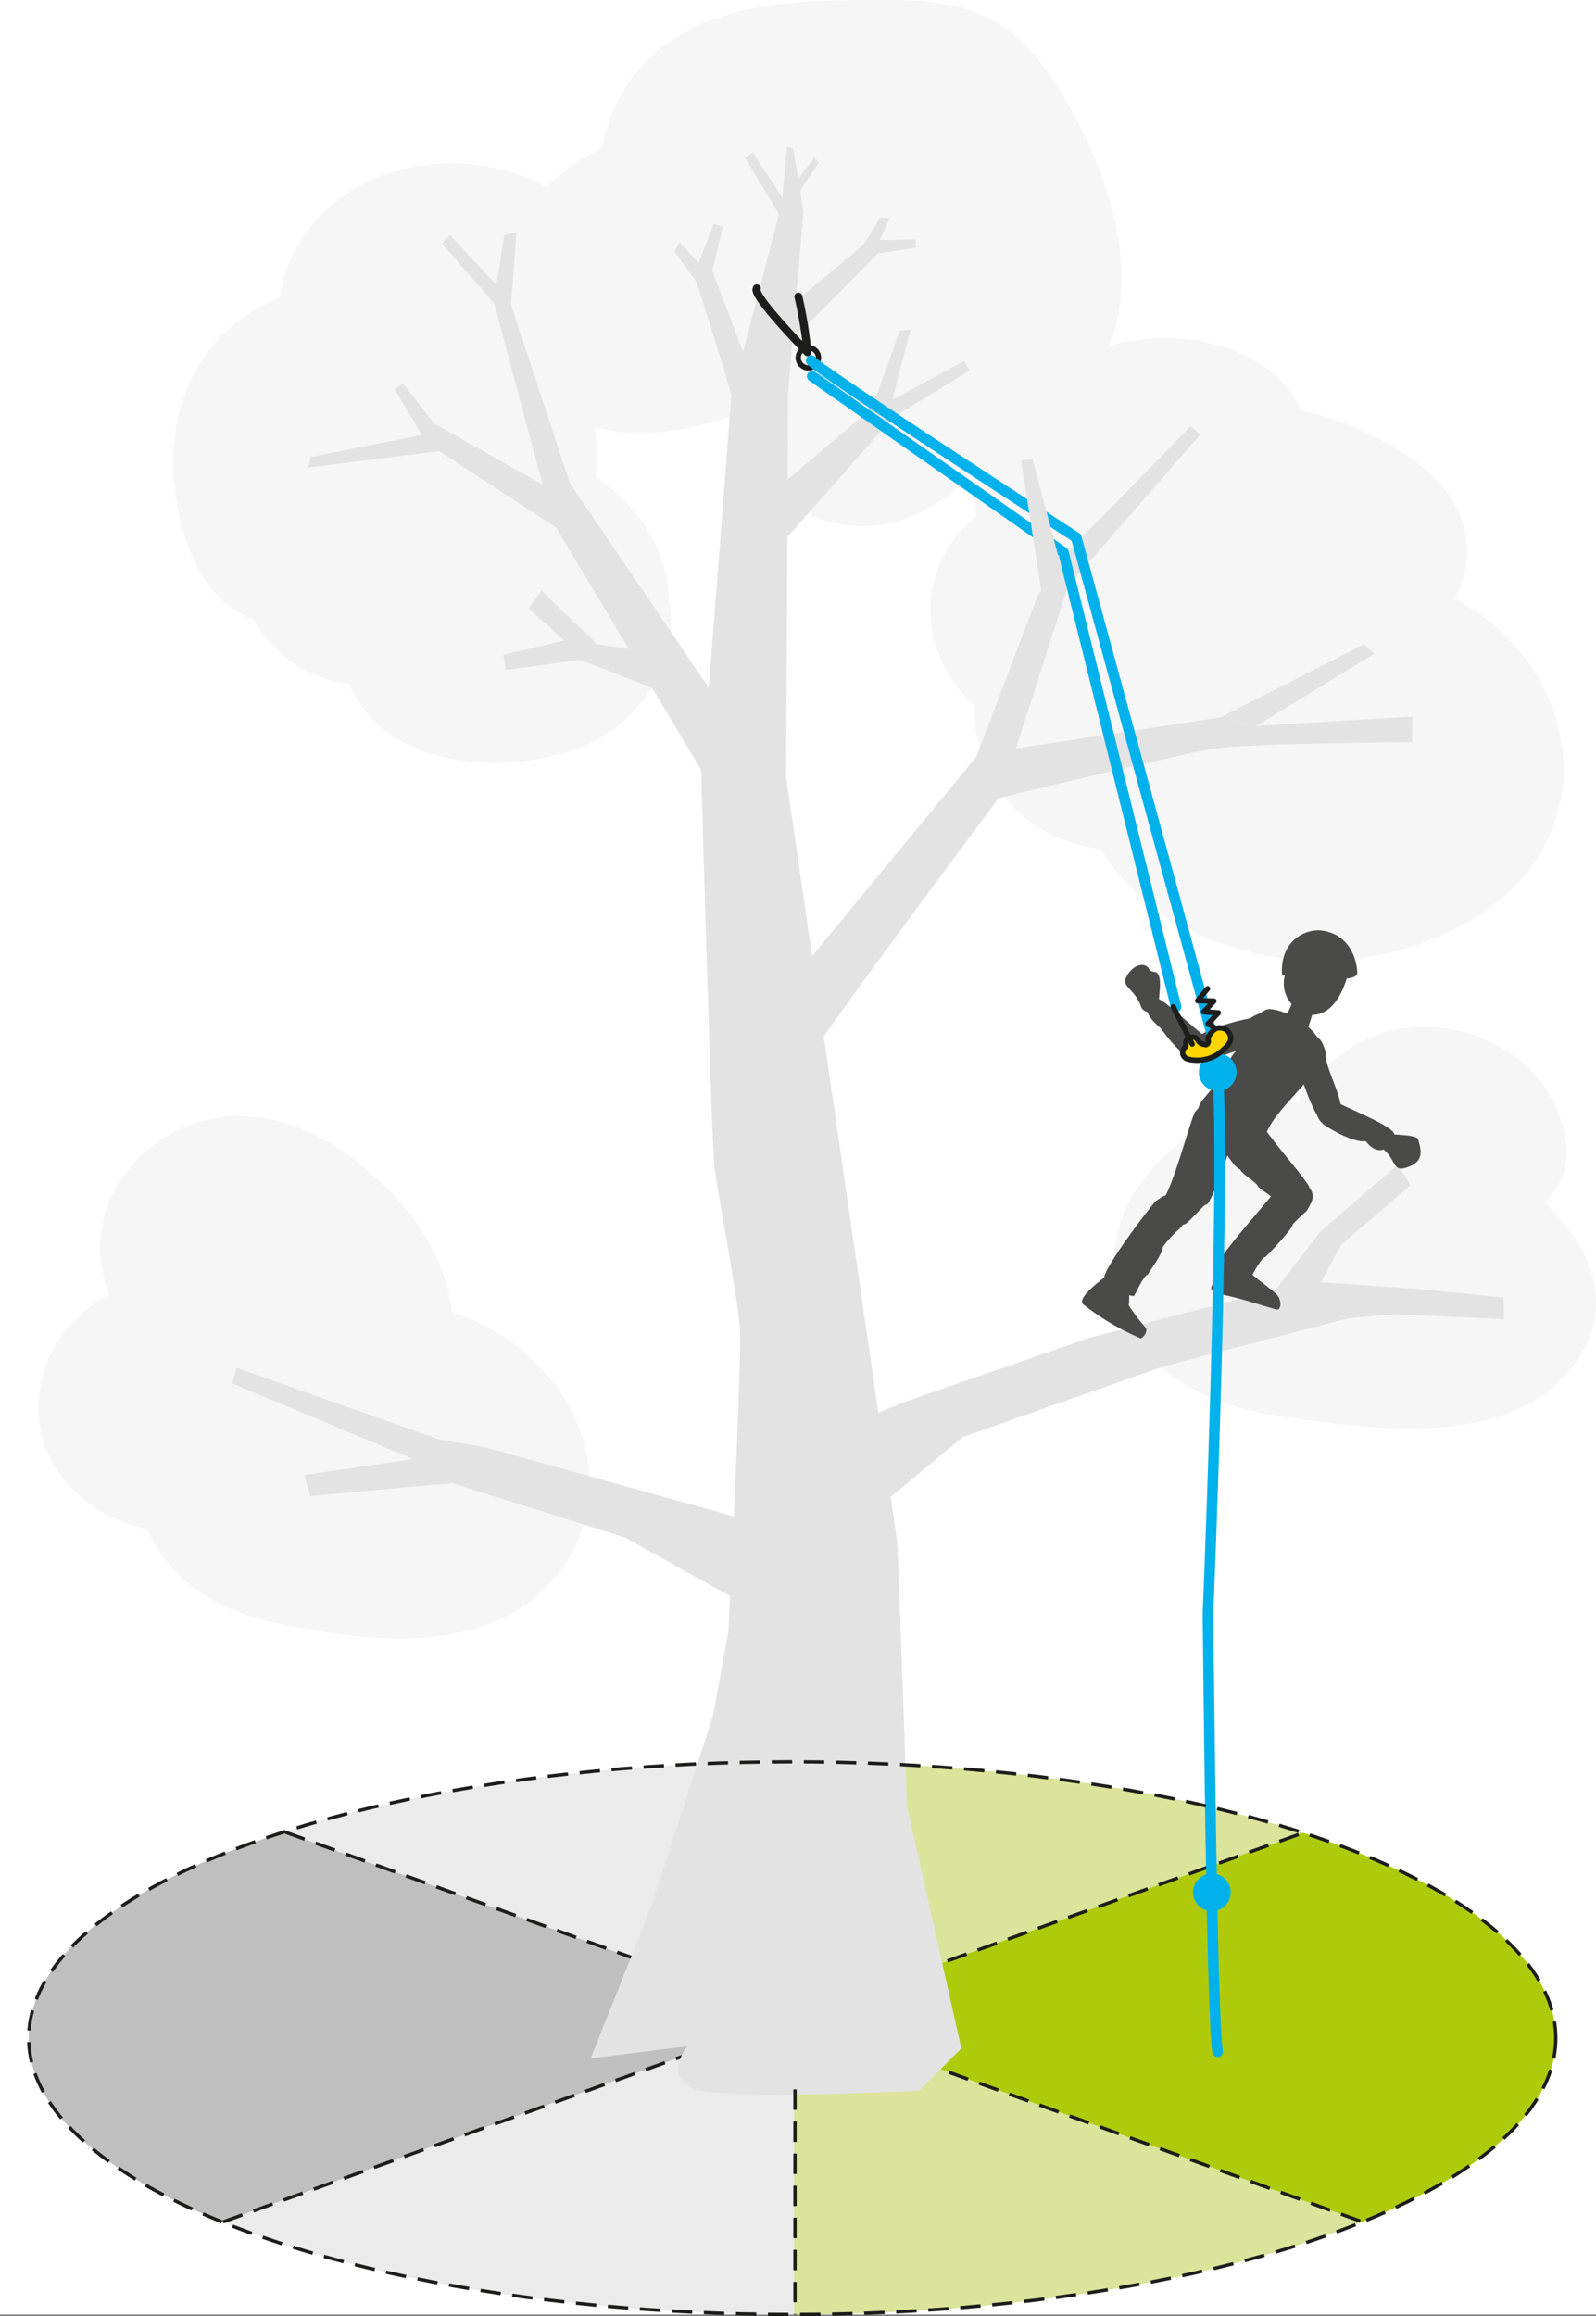 <svg xmlns="http://www.w3.org/2000/svg" viewBox="0 0 240.842 349.436"><rect x="0" y="0" width="240.842" height="349.436" fill="#808080" stroke="none"/><title>ZIGZAG-20-DdRT-et-SRT-5</title><g id="Calque_2" data-name="Calque 2"><g id="Calque_1-2" data-name="Calque 1"><rect width="240.842" height="349.186" fill="#fff"/><path d="M4.336,307.495c0,10.66,11.062,20.383,29.25,27.754l.099-.044,86.132-31.019L42.914,276.368C19.245,284.004,4.336,295.119,4.336,307.495Z" fill="#bfbfbf"/><path d="M196.651,276.516c-20.357-6.638-47.289-10.685-76.834-10.709V304.186Z" fill="#dae49b"/><path d="M205.51,335.253l-.244-.158L119.817,304.186v44.997C153.879,349.156,184.465,343.78,205.51,335.253Z" fill="#dae49b"/><path d="M42.914,276.368l76.903,27.818V265.807c-.088,0-.176-.002-.264-.002C90.124,265.804,63.278,269.799,42.914,276.368Z" fill="#ebebeb"/><path d="M33.586,335.25c21.1,8.551,51.793,13.937,85.967,13.937.089,0,.176-.002.264-.003V304.186l-86.132,31.019Z" fill="#ebebeb"/><path d="M205.266,335.096l.244.158c18.194-7.372,29.259-17.097,29.259-27.758,0-12.297-14.716-23.349-38.118-30.979L119.817,304.186Z" fill="#afca0b"/><line x1="33.685" y1="335.205" x2="197.312" y2="276.278" fill="none" stroke="#1d1d1b" stroke-miterlimit="10" stroke-width="0.5" stroke-dasharray="3.08 1.76"/><line x1="205.266" y1="335.096" x2="42.914" y2="276.368" fill="none" stroke="#1d1d1b" stroke-miterlimit="10" stroke-width="0.5" stroke-dasharray="3.08 1.76"/><path d="M219.407,90.297a22.878,22.878,0,0,0,1.179-2.369,14.629,14.629,0,0,0-.912-11.516c-3.076-5.942-9.762-9.493-15.894-12.15a33.624,33.624,0,0,0-7.513-2.258,14.133,14.133,0,0,0-5.158-6.477c-12.759-8.941-32.404-3.695-40.359,7.351a18.638,18.638,0,0,0-3.317,14.971,19.595,19.595,0,0,0-2.255,2.084c-6.682,7.25-6.372,18.104.958,25.641.298.306.617.582.927.87a19.078,19.078,0,0,0,1.266,7.806,20.359,20.359,0,0,0,14.572,13.211c1.03.279,2.128.528,3.276.741,6.513,10.762,18.941,16.061,31.529,16.736,12.659.678,29.301-5.504,35.4-17.345C240.407,113.42,232.913,97.151,219.407,90.297Z" fill="#f6f6f6"/><path d="M233.058,181.402q.652-.695,1.266-1.49.191-.248.382-.495c2.83-3.667,1.693-8.826,0-12.586-4.823-10.713-19.378-14.955-29.496-9.562a24.276,24.276,0,0,0-9.386,8.998c-9.118.336-17.776,4.118-23.627,12.197a20.398,20.398,0,0,0,1.616,26.418c4.763,4.99,11.863,7.658,18.542,8.64,12.937,1.901,32.787,5.042,43.024-5.19C244.663,199.051,240.914,188.693,233.058,181.402Z" fill="#f6f6f6"/><path d="M161.637,16.503c-2.789-5.034-6.371-10.174-11.41-13.164C145.019.248,139.101-.02,133.205.001,122.777.039,110.519-.071,101.562,5.966A23.938,23.938,0,0,0,90.933,22.058c-.649.399-1.291.859-1.751,1.115a30.113,30.113,0,0,0-6.685,5.06c-12.112-6.61-29.415-4.131-37.136,8.049a20.671,20.671,0,0,0-3.07,8.612,26.294,26.294,0,0,0-6.493,3.672C25.027,56.942,24.021,71.998,28.996,83.919c1.985,4.755,5.249,8.085,9.24,9.484A18.16,18.16,0,0,0,41.232,97.504a19.092,19.092,0,0,0,11.446,5.712,18.078,18.078,0,0,0,7.546,8.459c8.541,4.952,22.904,4.365,31.107-.838,7.211-4.573,11.059-12.659,9.633-20.265-.255-7.868-4.702-14.227-11.023-18.649a25.638,25.638,0,0,0-.243-7.071c.11-.115.212-.238.319-.356,6.99,1.873,15.034.276,22.156-2.234a17.443,17.443,0,0,0,4.795,11.656c5.768,5.899,14.17,6.928,21.515,3.576,4.737-2.162,8.228-5.637,11.579-9.528.411-.477,4.012-4.126,1.859-2.295.427-.363.666-.583.799-.716-.011.112.257.143,1.658-.462a35.649,35.649,0,0,0,3.768-1.758,22.225,22.225,0,0,0,10.464-14.554C170.891,37.592,166.724,25.685,161.637,16.503Z" fill="#f6f6f6"/><path d="M84.649,210.173a31.808,31.808,0,0,0-12.208-10.545,32.566,32.566,0,0,0-4.227-1.7,23.431,23.431,0,0,0-.841-4.309c-1.817-6.113-5.947-11.714-10.623-15.95-5.39-4.882-11.692-8.764-19.089-9.23a21.469,21.469,0,0,0-20.635,11.603,18.814,18.814,0,0,0-.496,15.356,18.842,18.842,0,0,0-10.056,11.937c-3.158,11.666,4.899,21.005,15.785,23.389,2.898,7.032,9.82,12.108,19.148,14.082,11.068,2.344,25.69,4.465,36.006-1.488C89.482,236.352,92.426,221.536,84.649,210.173Z" fill="#f6f6f6"/><path d="M200.653,117.969a1.164,1.164,0,0,0,.099-.459c-.045.049-.09.099-.135.145C200.632,117.758,200.642,117.864,200.653,117.969Z" fill="#f6f6f6"/><path d="M119.695,22.401l1.552,9.475L118.929,59.287l-.307,57.953,16.818,115.787,1.429,39.441,8.201,36.582-6.378,6.378s-29.523,1.495-34.079-.327-.911-6.378-.911-6.378L89.123,310.546l9.112-22.78,9.374-28.965,2.299-12.62s2.092-41.318,1.734-45.95-3.349-20.293-3.815-24.021-2.021-60.07-2.021-60.07L83.92,79.606,66.3,68.067l-19.804,2.475.395-1.6,16.788-3.321L59.562,58.726l1.214-.877,4.754,6.064,16.34,9.191-7.297-27.346-7.891-9.01,1.184-1.301L74.922,42.99l1.179-7.516,1.826-.375L77.122,45.987l8.869,26.911,20.98,30.85,3.373-43.848,7.211-27.571-5.132-8.538,1.179-.784,4.453,6.802.69-7.581Z" fill="#e3e3e3"/><polyline points="115.97 244.027 94.256 231.938 68.237 223.759 46.842 225.701 45.931 222.53 62.305 220.122 35.025 208.7 35.744 206.368 66.272 217.185 72.998 218.283 118.532 230.928" fill="#e3e3e3"/><polyline points="100.477 104.567 87.517 99.551 76.337 101.094 75.962 98.794 85.151 96.631 79.778 91.793 81.703 89.116 90.108 97.191 98.044 98.351" fill="#e3e3e3"/><polyline points="117.284 82.755 134.701 63.03 146.349 55.879 145.477 54.473 134.65 60.325 137.402 49.71 135.786 49.853 131.593 61.552 115.864 74.879" fill="#e3e3e3"/><path d="M184.181,108.229l-30.868,4.676,7.848-24.47,19.915-22.791-1.375-1.354L161.247,83.103l-4.709,6.858L147.327,114.187l-26.698,32.364,1.723,12.804c.581-1.75,28.337-38.949,28.337-38.949s27.108-6.547,32.265-7.426,30.134-1.008,30.134-1.008l.067-3.864-23.533,1.394" fill="#e3e3e3"/><polyline points="129.171 214.447 136.945 211.374 164.342 201.85 192.525 194.546 199.272 185.768 211.005 175.692 212.829 178.83 202.4 187.787 199.339 193.456 214.13 194.479 226.894 195.749 226.993 199.022 210.477 198.27 203.601 198.853 175.671 206.126 145.325 216.782 127.989 231.142" fill="#e3e3e3"/><path d="M113.287,56.134l-5.801-15.318,1.599-6.61-1.385-.408-2.281,5.883-2.845-3.134-.813,1.399,3.328,4.578S110.745,60.185,110.879,61.609" fill="#e3e3e3"/><path d="M119.247,51.624l13.233-13.372,5.782-.895-.13-1.235-5.427.114,1.56-3.29-1.379-.188-2.551,4.147s-12.193,10.288-13.282,10.862" fill="#e3e3e3"/><path d="M114.199,43.499c-.83,1.003,7.648,9.64,7.648,9.64a65.669,65.669,0,0,0-1.37-8.391" fill="none" stroke="#1d1d1b" stroke-linecap="round" stroke-linejoin="round" stroke-width="1.2"/><circle cx="121.985" cy="53.978" r="1.53" fill="none" stroke="#1d1d1b" stroke-linecap="round" stroke-linejoin="round" stroke-width="0.8"/><polyline points="189.621 109.501 207.39 98.617 205.795 97.22 184.181 108.229" fill="#e3e3e3"/><polyline points="120.001 27.623 122.885 23.751 123.574 24.501 120.249 29.474" fill="#e3e3e3"/><circle cx="182.878" cy="285.498" r="2.843" fill="#00b1eb"/><path d="M208.141,172.952c2.875,1.783,1.626,4.318,4.692,2.97,2.329-1.024,1.404-2.968,1.15-4.115-.626-.67-3.43-.513-4.295-.784C209.687,171.022,207.021,170.167,208.141,172.952Z" fill="#4a4a49"/><path d="M200.089,158.959a7.153,7.153,0,0,0-.677-1.837c-.395-.578-1.327-1.304-2.072-1.135-.747.169-1.844.664-1.813,2.654.04,2.381,2.805,9.959,4.218,10.958,2.46.647,2.819-.291,2.693-2.104C202.245,164.747,199.787,160.582,200.089,158.959Z" fill="#4a4a49"/><path d="M199.633,169.564c-2.484-2.399.542-4.046,1.385-3.694,1.324,1.009,9.751,4.109,9.349,5.36-1.136,3.548-3.342,2.256-4.261.941C204.019,172.468,199.953,169.87,199.633,169.564Z" fill="#4a4a49"/><path d="M188.698,191.907c-.006.373,2.812,2.287,3.963,3.391.642.695.753,1.948.206,2.275-.322.074-3.451-1.022-5.766-1.625-2.665-.693-4.524-.962-4.303-1.752a17.462,17.462,0,0,1,2.043-4.126c.548-.977,1.177-1.607,2.452-1.084C188.566,189.507,188.728,189.646,188.698,191.907Z" fill="#4a4a49"/><path d="M195.094,184.684c-.078.04,1.354-1.327,2.046-2.071,1.659-2.105.947-3.335-.653-4.277-1.6-.94-3.538.689-3.75.969-1.717,2.273-6.216,7.249-8.031,9.86-.941,1.352,2.789,3.628,3.89,3.789.057.109,1.719-3.347,2.357-3.299C190.953,189.655,195.074,185.454,195.094,184.684Z" fill="#4a4a49"/><path d="M197.527,178.943c-1.814-2.779-5.495-6.542-8.641-11.503-3.699-4.023-7.578-1.03-5.907,3.715.411-.139,2.973,5.037,4.195,5.289.051.57,2.557,2.027,2.616,2.486.398.632,3.122,2.019,2.912,2.673.913,1.897,2.883,2.508,4.298,1.265.956-.836.774-3.006.528-3.926" fill="#4a4a49"/><path d="M195.216,150.799c-.113.319-1.318,2.939-1.318,2.939s-.608.897,1.465,1.964c2.074,1.068,1.945-.388,1.945-.388l1.122-3.455s.495-.641-1.191-1.499C195.554,149.504,195.341,150.45,195.216,150.799Z" fill="#4a4a49"/><path d="M190.81,172.484c-.189-3.737,7.321-9.104,8.613-12.842,1.045-3.271-4.058-7.063-7.81-7.408-2.365.007-5.142,6.065-5.16,6.478-.582.194-2.585,4.395-2.845,4.913.099-.197-.608.441-2.145,2.351-2.386,2.963.63,9.674,6.416,8.313a6.091,6.091,0,0,0,2.93-1.806C190.806,172.382,190.66,172.528,190.81,172.484Z" fill="#4a4a49"/><path d="M167.134,192.363c-1.55,1.158-4.703,3.598-3.637,4.458a38.539,38.539,0,0,0,8.591,5.081c.25.09,1.253-.947.765-1.643a26.948,26.948,0,0,1-2.524-3.331c.106-.563.041-1.791.114-2.198C170.713,193.216,170.765,190.781,167.134,192.363Z" fill="#4a4a49"/><path d="M173.206,192.323c.077-.301,2.559-3.639,2.203-4.113a17.082,17.082,0,0,1,2.667-2.895,7.258,7.258,0,0,0,1.048-1.576c.91-.863.502-2.824-.899-3.635-1.258-.73-3.673.958-3.834,1.136-1.305,1.437-6.867,8.815-7.706,11.178-.552,1.55,3.288,3.067,4.404,3.108.086.135,1.525-3.274,2.117-3.204" fill="#4a4a49"/><path d="M182.032,181.741c.557.122,2.964-6.515,3.341-8.02a27.497,27.497,0,0,0,.953-3.74c.097-1.384-2.058-6.594-5.927-2.311-.655.724-3.546,12.377-5.306,13.88-1.86,2,2.741,4.089,4.021,2.946,1.279-1.144,2.621-2.815,2.918-2.754-.115-.026-.062-.011,0,0" fill="#4a4a49"/><path d="M199.36,140.382c-2.19-.254-6.287,1.383-5.892,6.792l.43-.025a4.627,4.627,0,0,0,2.231,5.302c2.484,1.633,5.553.235,7.093-4.823,0,0,1.587-.063,1.596-.854C204.758,144.656,203.583,140.873,199.36,140.382Z" fill="#4a4a49"/><path d="M174.916,150.517c.035-.795.422-3.063-.306-3.735-.28-.257-.98-.066-1.201-.572-.366-.834-1.856-1.009-3.026.518-1.731,2.26.754,2.024,1.835,5.224C172.715,153.088,174.805,153.096,174.916,150.517Z" fill="#4a4a49"/><path d="M190.592,152.732a7.133,7.133,0,0,0-1.97.909c-1.038.206-6.351,1.279-8.486,3.25-1.281,1.181-1.349,2.633.815,3.152,1.033.248,3.134-.689,5.337-1.387,2.413-.764,5.281-.821,6.21-1.927,1.825-2.173,1.092-5.171-1.906-3.996.051-.02-.003.131,0,0" fill="#4a4a49"/><path d="M178.407,158.844a20.14,20.14,0,0,1-3.086-3.506c-.423-.568-4.269-3.252-.804-4.668.82-.334,6.483,5.391,7.956,6.065,1.474.674,1.66,3.831-2.381,2.951C179.449,159.546,178.737,158.821,178.407,158.844Z" fill="#4a4a49"/><path d="M122.413,54.398c.303.934,39.999,26.693,39.999,26.693l20.573,75.394c2.757,3.41-.703,87.112-.703,87.112.115,8.294.583,61.03,1.461,65.942" fill="none" stroke="#00b1eb" stroke-linecap="round" stroke-linejoin="round" stroke-width="1.6"/><polyline points="177.469 151.884 160.468 83.312 122.572 56.779" fill="none" stroke="#00b1eb" stroke-linecap="round" stroke-linejoin="round" stroke-width="1.6"/><circle cx="183.756" cy="161.77" r="2.843" fill="#00b1eb"/><polyline points="184.252 155.612 182.297 154.469 183.856 152.803 181.649 152.661 183.183 151.029 180.725 150.973 182.232 149.167" fill="none" stroke="#1d1d1b" stroke-linecap="round" stroke-linejoin="round" stroke-width="0.8"/><path d="M184.658,155.176a1.548,1.548,0,0,0-1.325.093,3.031,3.031,0,0,0-.902,1.041,1.108,1.108,0,0,0-.112.654.534.534,0,0,1-.224.616c-.177.092-.407-.015-.534-.037a1.273,1.273,0,0,1-.606-.348c-.187-.226-.298-.489-.581-.629a.929.929,0,0,0-.819-.049.896.896,0,0,0-.622.893c.025.27.085.371-.031.507a1.254,1.254,0,0,0-.427.707,1.053,1.053,0,0,0,.882,1.188,5.672,5.672,0,0,0,2.547.011,5.351,5.351,0,0,0,2.576-1.342c.692-.614,1.385-1.28,1.222-2.101A1.651,1.651,0,0,0,184.658,155.176Z" fill="#ffd500" stroke="#1d1d1b" stroke-linecap="round" stroke-linejoin="round" stroke-width="0.8"/><line x1="177.04" y1="151.893" x2="179.909" y2="157.525" fill="#fff" stroke="#1d1d1b" stroke-linecap="round" stroke-linejoin="round" stroke-width="0.8"/><polyline points="157.224 89.719 154.097 69.504 155.797 69.174 160.381 86.494" fill="#e3e3e3"/><line x1="119.969" y1="315.228" x2="119.969" y2="349.186" fill="none" stroke="#1d1d1b" stroke-miterlimit="10" stroke-width="0.5" stroke-dasharray="3.08 1.76"/><ellipse cx="119.553" cy="307.495" rx="115.217" ry="41.691" fill="none" stroke="#1d1d1b" stroke-miterlimit="10" stroke-width="0.5" stroke-dasharray="3.08 1.76"/></g></g></svg>